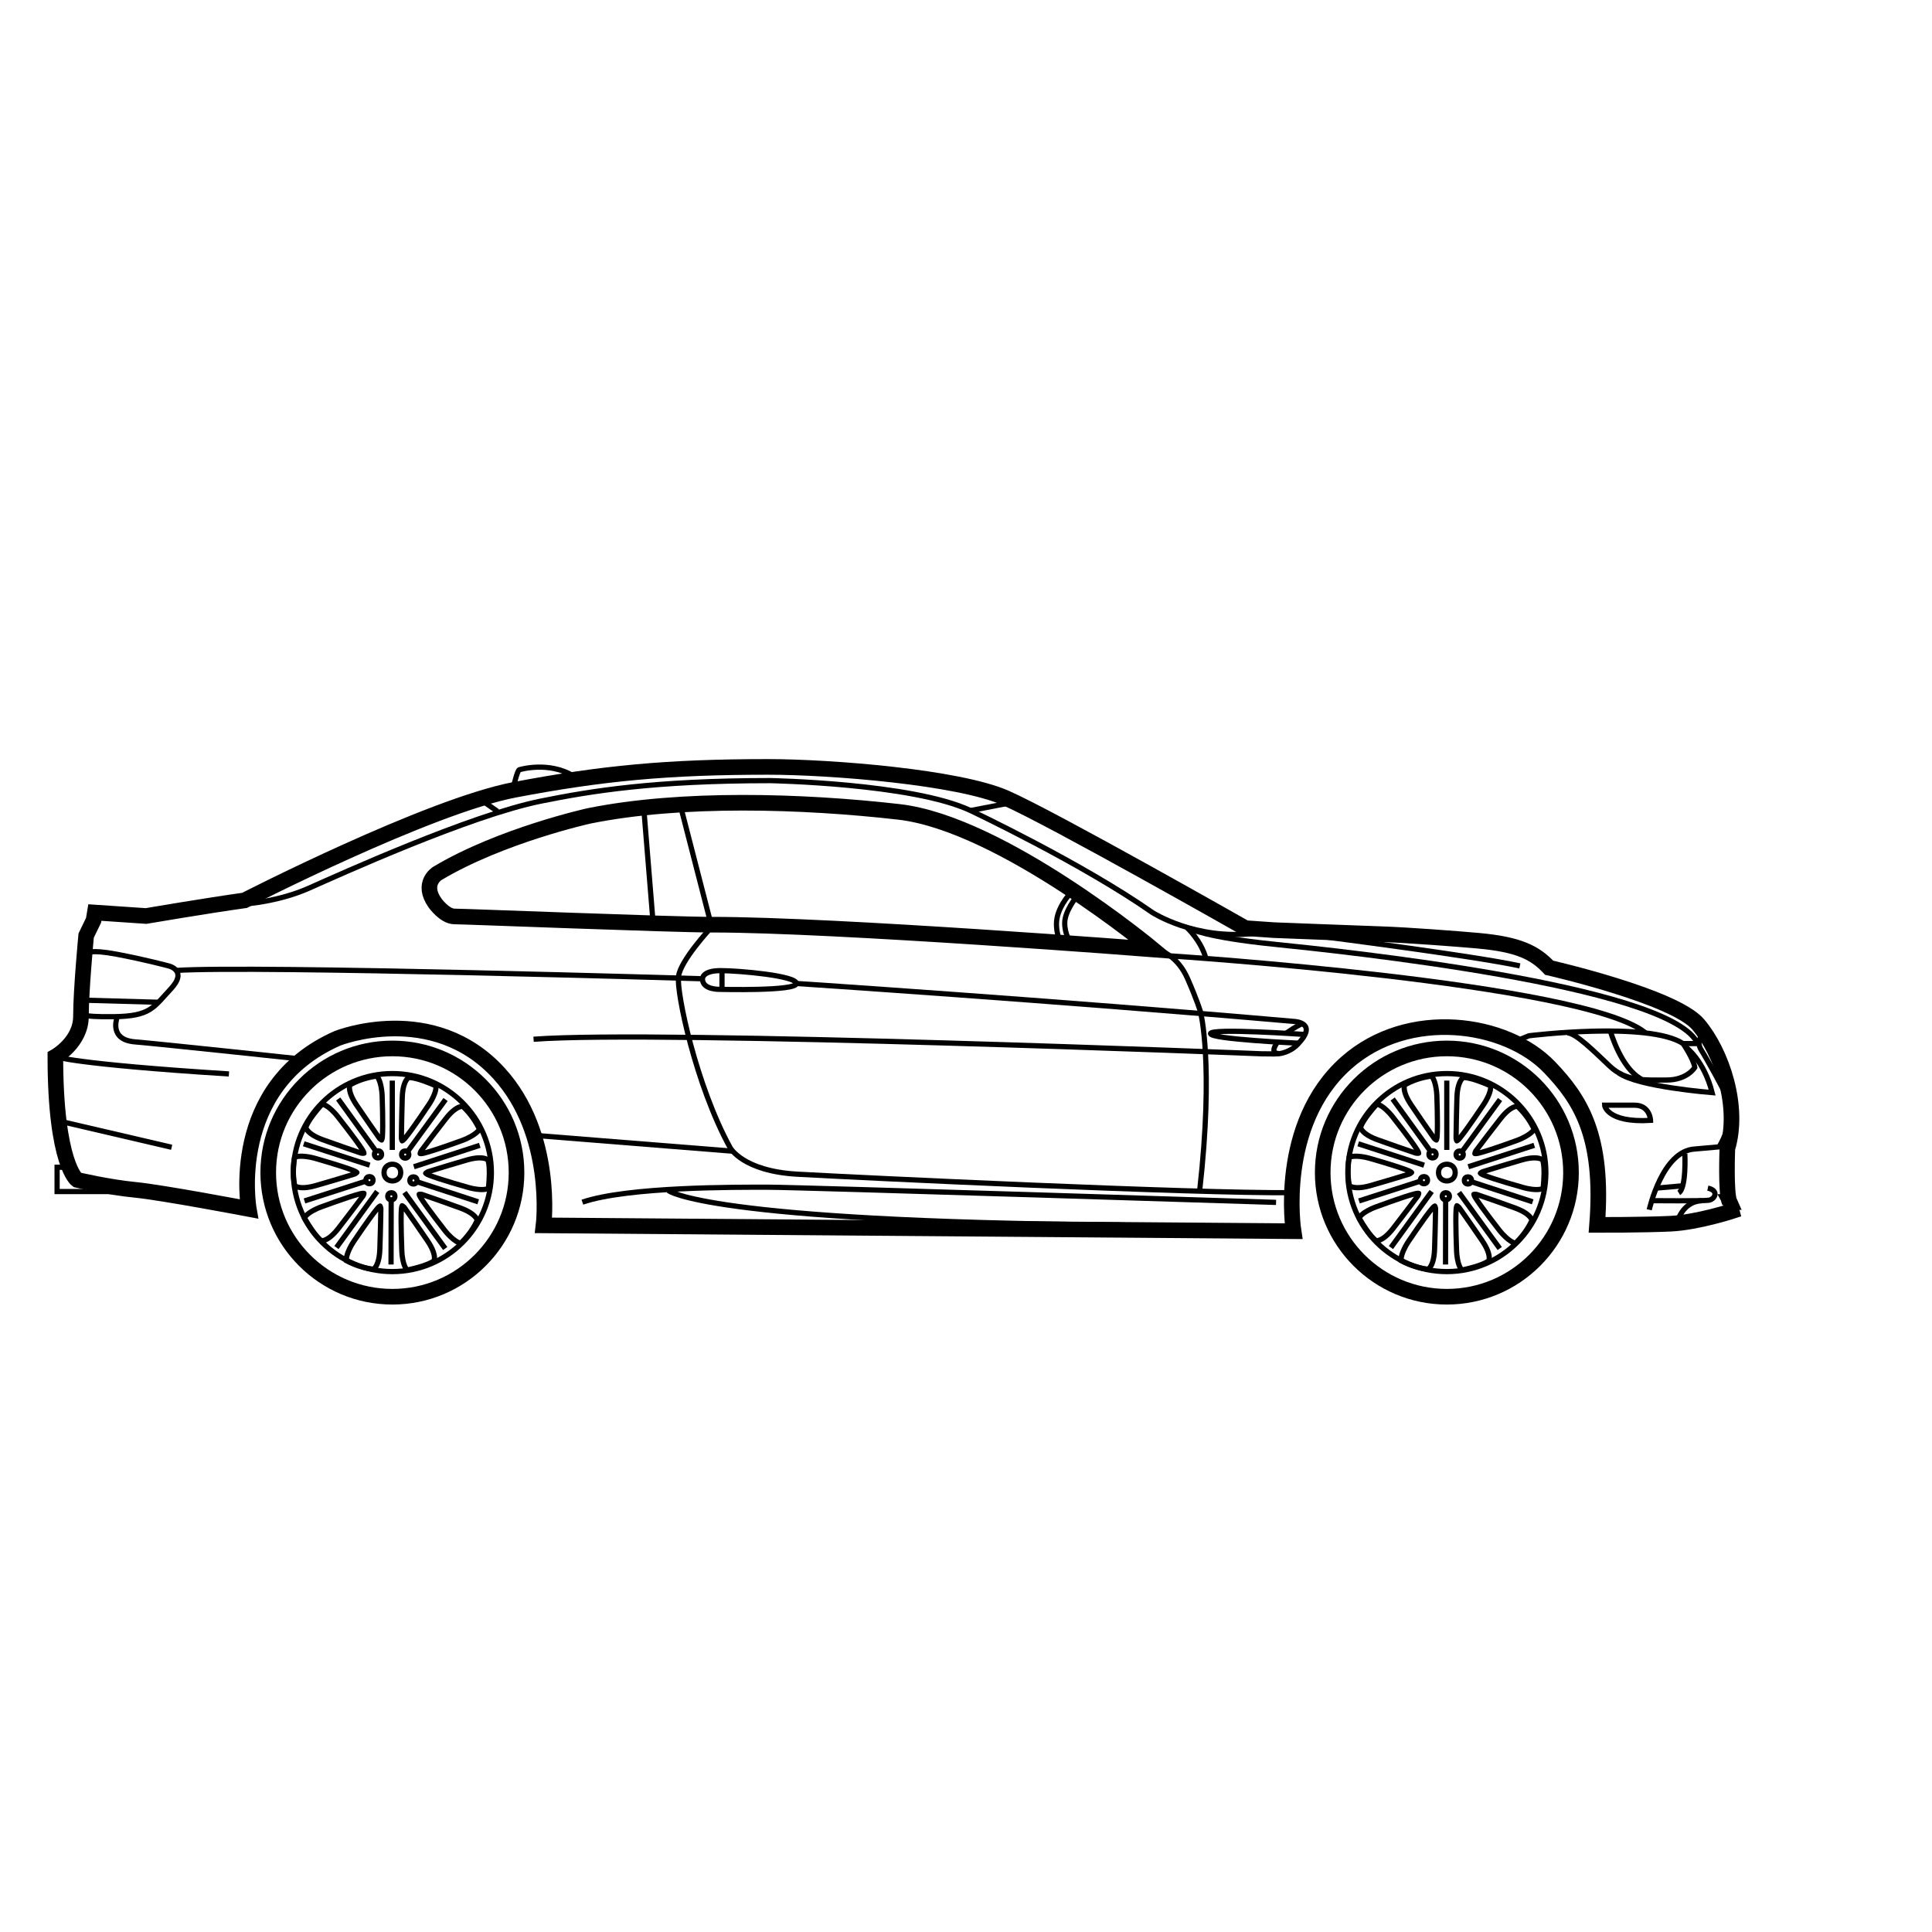 <?xml version="1.0" encoding="UTF-8"?>
<!-- Uploaded to: ICON Repo, www.svgrepo.com, Generator: ICON Repo Mixer Tools -->
<svg width="800px" height="800px" version="1.1" viewBox="144 144 512 512" xmlns="http://www.w3.org/2000/svg">
 <defs>
  <clipPath id="e">
   <path d="m148.09 288h503.81v241h-503.81z"/>
  </clipPath>
  <clipPath id="d">
   <path d="m148.09 376h62.906v57h-62.906z"/>
  </clipPath>
  <clipPath id="c">
   <path d="m148.09 389h57.906v41h-57.906z"/>
  </clipPath>
  <clipPath id="b">
   <path d="m148.09 404h76.906v45h-76.906z"/>
  </clipPath>
  <clipPath id="a">
   <path d="m148.09 421h61.906v47h-61.906z"/>
  </clipPath>
 </defs>
 <g clip-path="url(#e)">
  <path transform="matrix(.69 0 0 .69 148.09 306.48)" d="m658.33 226.17c-1.5-3.334-0.832-20.501-0.832-20.501 4.834-16.001-1.998-36.835-11.167-47.669s-57.268-21.797-57.268-21.797c-5.502-5.835-11.688-8.954-27.23-10.369-7.681-0.702-26.998-2.168-36.835-2.502-9.831-0.334-41.669-1.573-41.669-1.573l-10.929-0.758s-73.908-42.003-92.071-50c-18.169-7.998-66.997-11.931-91.335-11.931-38.499 0-63.833 2.434-97.165 8.767-33.326 6.333-103.83 42.495-103.83 42.495-14.337 1.998-37.831 6-37.831 6l-19.669-1.33-0.498 3-2.836 5.835s-1.998 20.999-1.998 31-9.831 15.503-9.831 15.503c0 41.335 8.332 47.335 8.332 47.335s11.999 2.836 22.334 3.832c10.335 1.002 43.633 7.335 43.633 7.335s-8.303-46.853 34.034-65.526c0 0 36.598-14.558 62.13 13.533 21.304 23.438 17.037 58.304 17.037 58.304l288.05 2.241s-6.441-41.029 20.314-64.688c23.902-21.129 61.383-15.656 78 1.698 11.807 12.322 20.965 26.274 18.27 60.568 0 0 17.693 0.04 28.192-0.458 10.499-0.498 24.168-4.998 24.168-4.998 0-0.017 0-0.017-1.5-3.345zm-390.5-106.5c-15.667 0-95.331-3.164-99.169-3.164-3.832 0-7.5-5.168-7.5-5.168-5.332-7.5 0.832-11.331 0.832-11.331 24.502-14.665 58.332-22.131 58.332-22.131 35.5-7.166 81.861-5.768 119-1.534 39.501 4.5 97.646 52.83 97.646 52.83s-122.14-9.503-169.14-9.503z" fill="none" stroke="#000000" stroke-miterlimit="10" stroke-width="6"/>
 </g>
 <path transform="matrix(.69 0 0 .69 148.09 306.48)" d="m255.75 75.251 11.495 44.623-22.249 0.125-3.622-44.499" fill="none" stroke="#000000" stroke-miterlimit="10" stroke-width="2"/>
 <path transform="matrix(.69 0 0 .69 148.09 306.48)" d="m88.5 111.67s12.497-0.832 24.168-6c11.665-5.168 61.813-27.949 89.168-33.468 19.165-3.866 43.503-7.867 88.002-7.867 0 0 54.664 1.002 76.999 11.501 0 0 42.999 20.331 69.833 39.167 0 0 16.499 10.669 38.997 7.998" fill="none" stroke="#000000" stroke-miterlimit="10" stroke-width="2"/>
 <path transform="matrix(.69 0 0 .69 148.09 306.48)" d="m382.33 72.835-15.503 3" fill="none" stroke="#000000" stroke-miterlimit="10" stroke-width="2"/>
 <path transform="matrix(.69 0 0 .69 148.09 306.48)" d="m179.67 72.331 5.502 3.837" fill="none" stroke="#000000" stroke-miterlimit="10" stroke-width="2"/>
 <path transform="matrix(.69 0 0 .69 148.09 306.48)" d="m191.33 66.665s1.336-6 2.168-6.498c0 0 11.331-3.498 20.999 2.502" fill="none" stroke="#000000" stroke-miterlimit="10" stroke-width="2"/>
 <g clip-path="url(#d)">
  <path transform="matrix(.69 0 0 .69 148.09 306.48)" d="m27.502 130.67s0.668-1.67 11.331 0.334c10.669 1.998 20.002 4.5 20.002 4.5s7.5 1.67 0.832 8.835c-6.668 7.16-7.833 10.494-21.836 10.663-13.997 0.17-11.999-1.166-11.999-1.166" fill="none" stroke="#000000" stroke-miterlimit="10" stroke-width="2"/>
 </g>
 <g clip-path="url(#c)">
  <path transform="matrix(.69 0 0 .69 148.09 306.48)" d="m26.5 148.67 28.498 0.798" fill="none" stroke="#000000" stroke-miterlimit="10" stroke-width="2"/>
 </g>
 <path transform="matrix(.69 0 0 .69 148.09 306.48)" d="m38.997 155.5s-3.17 8.332 6.832 9.169c10.001 0.832 67.665 7.001 67.665 7.001" fill="none" stroke="#000000" stroke-miterlimit="10" stroke-width="2"/>
 <path transform="matrix(.69 0 0 .69 148.09 306.48)" d="m198.33 200.5 77.168 6.164" fill="none" stroke="#000000" stroke-miterlimit="10" stroke-width="2"/>
 <path transform="matrix(.69 0 0 .69 148.09 306.48)" d="m266.84 121.17s-11.331 12.163-12.169 18.333c-0.832 6.169 6.668 41.833 19.833 65.831 0 0 4.834 8.999 25.832 10.165 24.01 1.336 151.03 7.437 190.53 7.103" fill="none" stroke="#000000" stroke-miterlimit="10" stroke-width="2"/>
 <path transform="matrix(.69 0 0 .69 148.09 306.48)" d="m440.5 130s6 1.998 9.667 10.335c3.668 8.332 4.998 12.831 4.998 12.831s5.168 19.833-0.334 68.667" fill="none" stroke="#000000" stroke-miterlimit="10" stroke-width="2"/>
 <path transform="matrix(.69 0 0 .69 148.09 306.48)" d="m484.17 226.33s-183.42-5.835-195.17-5.835c-11.75 0-53.747-0.249-71.248 5.751" fill="none" stroke="#000000" stroke-miterlimit="10" stroke-width="2"/>
 <path transform="matrix(.69 0 0 .69 148.09 306.48)" d="m250.8 221.8s13.946 11.948 173.95 13.199" fill="none" stroke="#000000" stroke-miterlimit="10" stroke-width="2"/>
 <g clip-path="url(#b)">
  <path transform="matrix(.69 0 0 .69 148.09 306.48)" d="m15.333 170.33s6.333 2.836 66.669 6.668" fill="none" stroke="#000000" stroke-miterlimit="10" stroke-width="2"/>
 </g>
 <g clip-path="url(#a)">
  <path transform="matrix(.69 0 0 .69 148.09 306.48)" d="m17.835 195.33 42.167 9.831" fill="none" stroke="#000000" stroke-miterlimit="10" stroke-width="2"/>
 </g>
 <path transform="matrix(.69 0 0 .69 148.09 306.48)" d="m20.665 212.83h-4.664v9.333h36.332" fill="none" stroke="#000000" stroke-miterlimit="10" stroke-width="2"/>
 <path transform="matrix(.69 0 0 .69 148.09 306.48)" d="m407.5 109s-4.5 5.502-4.5 10.001 2.168 7.669 2.836 8.167" fill="none" stroke="#000000" stroke-miterlimit="10" stroke-width="2"/>
 <path transform="matrix(.69 0 0 .69 148.09 306.48)" d="m405 107.83s-5.168 5.502-5.168 11.501 2.836 8.665 2.836 8.665" fill="none" stroke="#000000" stroke-miterlimit="10" stroke-width="2"/>
 <path transform="matrix(.69 0 0 .69 148.09 306.48)" d="m627.5 229.16s4.998-22.668 17.501-23.331l9.333-0.832s3-4.834 3.668-9.667" fill="none" stroke="#000000" stroke-miterlimit="10" stroke-width="2"/>
 <path transform="matrix(.69 0 0 .69 148.09 306.48)" d="m641.17 207.67s0.668 13.165-2.332 14.999" fill="none" stroke="#000000" stroke-miterlimit="10" stroke-width="2"/>
 <path transform="matrix(.69 0 0 .69 148.09 306.48)" d="m630.33 220.83 9.498-0.832" fill="none" stroke="#000000" stroke-miterlimit="10" stroke-width="2"/>
 <path transform="matrix(.69 0 0 .69 148.09 306.48)" d="m628.5 225.67s19.499 0.17 21.836-0.164c2.332-0.334 4.166-3.668-0.334-4.67" fill="none" stroke="#000000" stroke-miterlimit="10" stroke-width="2"/>
 <path transform="matrix(.69 0 0 .69 148.09 306.48)" d="m638 234.84s1.67-8.801 9.667-9.135" fill="none" stroke="#000000" stroke-miterlimit="10" stroke-width="2"/>
 <path transform="matrix(.69 0 0 .69 148.09 306.48)" d="m628 194.83s-0.164-5.835-6.164-5.835h-11.501c0 0.006 0.832 6.837 17.665 5.835z" fill="none" stroke="#000000" stroke-miterlimit="10" stroke-width="2"/>
 <path transform="matrix(.69 0 0 .69 148.09 306.48)" d="m575.16 164.83 6.169-2.502s45.835-5.666 59.164 3c0 0 4.002 5.835 4.5 9.169 0 0-2.836 4.834-10.833 4.834-7.998 0-15.497 0.668-21.831-5.332-6.333-6-12.967-12.633-16.301-12.797" fill="none" stroke="#000000" stroke-miterlimit="10" stroke-width="2"/>
 <path transform="matrix(.69 0 0 .69 148.09 306.48)" d="m647.33 162.83s-1.709 2.004 0.164 4.998c2.502 4.002 8.501 14.999 9.164 16.669" fill="none" stroke="#000000" stroke-miterlimit="10" stroke-width="2"/>
 <path transform="matrix(.69 0 0 .69 148.09 306.48)" d="m640.5 165.33h5.83" fill="none" stroke="#000000" stroke-miterlimit="10" stroke-width="2"/>
 <path transform="matrix(.69 0 0 .69 148.09 306.48)" d="m641.5 166.67s7.001 4.998 10.165 17.501c0 0-28.662-2.23-35.828-7.562" fill="none" stroke="#000000" stroke-miterlimit="10" stroke-width="2"/>
 <path transform="matrix(.69 0 0 .69 148.09 306.48)" d="m612.67 160.83s4.002 14.003 11.829 18.169" fill="none" stroke="#000000" stroke-miterlimit="10" stroke-width="2"/>
 <path transform="matrix(.69 0 0 .69 148.09 306.48)" d="m457.33 133c-1.834-7.166-7.335-12.169-7.335-12.169" fill="none" stroke="#000000" stroke-miterlimit="10" stroke-width="2"/>
 <path transform="matrix(.69 0 0 .69 148.09 306.48)" d="m443.67 131.66s158.67 10.335 182.33 29.5" fill="none" stroke="#000000" stroke-miterlimit="10" stroke-width="2"/>
 <path transform="matrix(.69 0 0 .69 148.09 306.48)" d="m502 124.23s58.168 7.437 75.804 11.269" fill="none" stroke="#000000" stroke-miterlimit="10" stroke-width="2"/>
 <path transform="matrix(.69 0 0 .69 148.09 306.48)" d="m451 121.17s6 3.334 32.336 6c26.33 2.671 149.66 15.667 162.33 37.333" fill="none" stroke="#000000" stroke-miterlimit="10" stroke-width="2"/>
 <path transform="matrix(.69 0 0 .69 148.09 306.48)" d="m263.87 140.44s-0.125-3.124 6.939-3.124c7.064 0 29.064 1.936 29.126 4.936 0.062 3-29.375 2.253-29.375 2.253s-6.752 0.249-6.69-4.064z" fill="none" stroke="#000000" stroke-miterlimit="10" stroke-width="2"/>
 <path transform="matrix(.69 0 0 .69 148.09 306.48)" d="m271.37 137.94v6.254" fill="none" stroke="#000000" stroke-miterlimit="10" stroke-width="2"/>
 <path transform="matrix(.69 0 0 .69 148.09 306.48)" d="m263.87 140.44s-171.88-5.19-202.37-3.187" fill="none" stroke="#000000" stroke-miterlimit="10" stroke-width="2"/>
 <path transform="matrix(.69 0 0 .69 148.09 306.48)" d="m299.94 142.25s99.893 6.583 191.23 14.586c0 0 9.831 0.413 0.77 9.294 0 0-1.811 1.896-5.19 2.813-2.021 0.549-4.024 0.311-8.167 0.311 0 0-231.58-9.248-279.58-5.581" fill="none" stroke="#000000" stroke-miterlimit="10" stroke-width="2"/>
 <path transform="matrix(.69 0 0 .69 148.09 306.48)" d="m495 161.82s-35.998-2.502-35.998-0.311c0 2.185 34.311 3.69 34.311 3.69" fill="none" stroke="#000000" stroke-miterlimit="10" stroke-width="2"/>
 <path transform="matrix(.69 0 0 .69 148.09 306.48)" d="m493.94 157.81s-2.123 0.877-5.751 3.436" fill="none" stroke="#000000" stroke-miterlimit="10" stroke-width="2"/>
 <path transform="matrix(.69 0 0 .69 148.09 306.48)" d="m484.44 165.19s-2.875 3.939 0.691 3.939" fill="none" stroke="#000000" stroke-miterlimit="10" stroke-width="2"/>
 <path transform="matrix(.69 0 0 .69 148.09 306.48)" d="m502.09 214.88c0-26.33 21.35-47.68 47.68-47.68 26.33 0 47.68 21.344 47.68 47.68 0 26.336-21.35 47.68-47.68 47.68-26.336 0-47.68-21.344-47.68-47.68z" fill="none" stroke="#000000" stroke-miterlimit="10" stroke-width="6"/>
 <path transform="matrix(.69 0 0 .69 148.09 306.48)" d="m587.8 214.88c0 20.999-17.025 38.024-38.03 38.024-20.999 0-38.03-17.025-38.03-38.024 0-21.004 17.031-38.03 38.03-38.03 21.004 0 38.03 17.025 38.03 38.03" fill="none" stroke="#000000" stroke-miterlimit="10" stroke-width="2"/>
 <path transform="matrix(.69 0 0 .69 148.09 306.48)" d="m552.98 214.88c0 4.279-6.418 4.279-6.418 0s6.418-4.279 6.418 0" fill="none" stroke="#000000" stroke-miterlimit="10" stroke-width="2"/>
 <path transform="matrix(.69 0 0 .69 148.09 306.48)" d="m515.72 203.82 25.323 8.224" fill="none" stroke="#000000" stroke-miterlimit="10" stroke-width="2"/>
 <path d="m505.28 442.78c0.629-1.617 2.656-4.078 3.828-5.391 1.098 0.41 2.629 1.953 3.449 3.055l0.023 0.031c0.047 0.059 4.402 5.566 6.144 8.219-1.652-0.562-5.742-1.957-9.477-3.312-2.918-1.059-3.75-2.172-3.969-2.602m-1.391-0.219c-0.02 0.066-0.043 0.129-0.059 0.191 0 0 0.082 2.164 4.949 3.926 4.867 1.762 10.262 3.578 10.262 3.578s1.344 0.324 1.574-0.387c0.094-0.297 0-0.766-0.469-1.516-1.586-2.551-6.488-8.742-6.488-8.742s-2.781-3.731-5.07-3.711c0.004 0.004-3.863 4.098-4.699 6.66z"/>
 <path d="m502.19 451.21c1.207-0.285 3.269 0.031 4.562 0.41 0.07 0.02 6.824 1.941 9.793 3.074-1.672 0.512-5.805 1.77-9.625 2.856-2.867 0.812-4.203 0.461-4.688 0.238-0.535-2.793-0.238-5.391-0.043-6.578m-1.215-1s-0.969 4 0.012 8.379c0 0 1.328 1.707 6.309 0.293 4.981-1.418 10.418-3.098 10.418-3.098s0.879-0.359 1.051-0.887c0.121-0.371-0.113-0.828-1.262-1.305-2.777-1.141-10.375-3.297-10.375-3.297s-4.156-1.23-6.152-0.086z"/>
 <path transform="matrix(.69 0 0 .69 148.09 306.48)" d="m528.96 186.61 14.308 19.787" fill="none" stroke="#000000" stroke-miterlimit="10" stroke-width="2"/>
 <path transform="matrix(.69 0 0 .69 148.09 306.48)" d="m545.64 207.88c0 1.834-2.751 1.834-2.751 0 0-1.834 2.751-1.834 2.751 0" fill="none" stroke="#000000" stroke-miterlimit="10" stroke-width="2"/>
 <path transform="matrix(.69 0 0 .69 148.09 306.48)" d="m528.29 243.67 15.65-21.536" fill="none" stroke="#000000" stroke-miterlimit="10" stroke-width="2"/>
 <path d="m508.93 472.11c-1.344-1.098-3.059-3.785-3.945-5.309 0.727-0.918 2.672-1.898 3.969-2.34l0.02-0.004 0.02-0.008c0.07-0.027 6.652-2.469 9.719-3.305-1.047 1.398-3.637 4.856-6.078 7.988-1.906 2.457-3.223 2.898-3.703 2.977m-0.633 1.254c0.055 0.039 0.109 0.078 0.164 0.113 0 0 2.082 0.59 5.262-3.496 3.18-4.086 6.574-8.652 6.574-8.652s0.727-1.18 0.121-1.617c-0.25-0.184-0.73-0.238-1.586-0.023-2.918 0.723-10.32 3.469-10.32 3.469s-4.41 1.492-5.094 3.676c0 0.004 2.695 4.945 4.879 6.531z"/>
 <path d="m515.99 477.65c0.102-1.234 1.039-3.102 1.801-4.211 0.043-0.062 3.953-5.891 5.949-8.363-0.031 1.746-0.113 6.066-0.258 10.035-0.109 2.977-0.859 4.141-1.223 4.531-2.824-0.355-5.203-1.438-6.269-1.992m-1.328 0.848s3.504 2.16 7.973 2.578c0 0 2.035-0.734 2.227-5.91s0.273-10.867 0.273-10.867-0.07-0.949-0.52-1.273c-0.316-0.23-0.824-0.152-1.629 0.797-1.945 2.289-6.34 8.848-6.34 8.848-0.004 0-2.457 3.574-1.984 5.828z"/>
 <path transform="matrix(.69 0 0 .69 148.09 306.48)" d="m516.02 225.77 23.24-7.494" fill="none" stroke="#000000" stroke-miterlimit="10" stroke-width="2"/>
 <path transform="matrix(.69 0 0 .69 148.09 306.48)" d="m542.35 217.79c0 1.834-2.751 1.834-2.751 0 0-1.834 2.751-1.834 2.751 0" fill="none" stroke="#000000" stroke-miterlimit="10" stroke-width="2"/>
 <path transform="matrix(.69 0 0 .69 148.09 306.48)" d="m570.08 244.04-15.65-21.536" fill="none" stroke="#000000" stroke-miterlimit="10" stroke-width="2"/>
 <path d="m537.95 477.7c-1.461 0.941-4.543 1.738-6.266 2.113-0.648-0.977-0.977-3.125-0.996-4.5v-0.039c-0.004-0.074-0.293-7.09-0.141-10.262 1.008 1.426 3.496 4.961 5.719 8.25 1.742 2.57 1.758 3.961 1.684 4.438m0.996 0.992c0.055-0.039 0.109-0.082 0.16-0.121 0 0 1.207-1.797-1.695-6.086-2.902-4.285-6.199-8.926-6.199-8.926s-0.898-1.051-1.5-0.617c-0.25 0.184-0.449 0.621-0.512 1.5-0.215 2.996 0.109 10.883 0.109 10.883s0.055 4.656 1.922 5.981c-0.004 0.008 5.531-1.027 7.715-2.613z"/>
 <path d="m545.4 472.7c-1.141-0.477-2.629-1.949-3.449-3.012-0.047-0.059-4.379-5.582-6.113-8.242 1.652 0.566 5.738 1.98 9.465 3.348 2.797 1.023 3.672 2.094 3.934 2.562-1.219 2.57-2.981 4.496-3.836 5.344m0.395 1.523s3.137-2.664 4.914-6.785c0 0-0.07-2.164-4.934-3.945-4.863-1.781-10.25-3.617-10.25-3.617s-0.926-0.227-1.371 0.098c-0.316 0.23-0.395 0.734 0.258 1.797 1.578 2.559 6.453 8.766 6.453 8.766 0 0.004 2.641 3.438 4.93 3.688z"/>
 <path transform="matrix(.69 0 0 .69 148.09 306.48)" d="m549.26 250.18 0.051-24.417" fill="none" stroke="#000000" stroke-miterlimit="10" stroke-width="2"/>
 <path transform="matrix(.69 0 0 .69 148.09 306.48)" d="m550.75 223.98c0 1.834-2.751 1.834-2.751 0 0-1.834 2.751-1.834 2.751 0" fill="none" stroke="#000000" stroke-miterlimit="10" stroke-width="2"/>
 <path transform="matrix(.69 0 0 .69 148.09 306.48)" d="m583.34 204.41-25.323 8.224" fill="none" stroke="#000000" stroke-miterlimit="10" stroke-width="2"/>
 <path d="m552.23 451.83c0.445 1.68 0.25 4.859 0.07 6.613-1.129 0.316-3.277-0.039-4.586-0.441l-0.039-0.016c-0.07-0.02-6.832-1.914-9.805-3.035 1.668-0.52 5.797-1.793 9.613-2.891 2.984-0.863 4.312-0.449 4.746-0.23m1.25-0.641c-0.02-0.066-0.043-0.129-0.066-0.191 0 0-1.336-1.703-6.312-0.266-4.973 1.434-10.406 3.137-10.406 3.137s-1.281 0.527-1.051 1.234c0.098 0.297 0.453 0.621 1.27 0.953 2.785 1.133 10.387 3.258 10.387 3.258s4.441 1.387 6.281 0.02c0.008 0.004 0.73-5.578-0.102-8.145z"/>
 <path d="m549.78 443.2c-0.809 0.938-2.664 1.898-3.93 2.348-0.07 0.027-6.66 2.441-9.73 3.266 1.051-1.395 3.656-4.844 6.109-7.969 1.84-2.344 3.125-2.844 3.652-2.949 2.07 1.957 3.359 4.227 3.898 5.305m1.57 0.098s-1.566-3.809-4.934-6.773c0 0-2.078-0.602-5.273 3.473-3.195 4.07-6.606 8.629-6.606 8.629s-0.5 0.809-0.332 1.336c0.121 0.375 0.578 0.605 1.789 0.312 2.918-0.707 10.332-3.43 10.332-3.43s4.082-1.449 5.023-3.547z"/>
 <path transform="matrix(.69 0 0 .69 148.09 306.48)" d="m582.74 226.11-23.206-7.596" fill="none" stroke="#000000" stroke-miterlimit="10" stroke-width="2"/>
 <path transform="matrix(.69 0 0 .69 148.09 306.48)" d="m559.24 217.89c0 1.834-2.751 1.834-2.751 0 0-1.834 2.751-1.834 2.751 0" fill="none" stroke="#000000" stroke-miterlimit="10" stroke-width="2"/>
 <path transform="matrix(.69 0 0 .69 148.09 306.48)" d="m549.74 179.55v26.625" fill="none" stroke="#000000" stroke-miterlimit="10" stroke-width="2"/>
 <path d="m532.04 430.25c1.734 0.098 4.699 1.262 6.312 1.973-0.047 1.168-1.047 3.106-1.836 4.223l-0.023 0.031c-0.043 0.062-3.934 5.906-5.918 8.387 0.023-1.746 0.09-6.066 0.219-10.035 0.105-3.102 0.906-4.234 1.246-4.578m-0.219-1.387c-0.07 0-0.137 0.004-0.203 0.004 0 0-2.031 0.746-2.203 5.918s-0.23 10.867-0.23 10.867 0.105 1.379 0.852 1.379c0.309 0 0.73-0.238 1.297-0.91 1.938-2.297 6.309-8.871 6.309-8.871s2.691-3.797 1.961-5.969c0-0.004-5.086-2.418-7.781-2.418z"/>
 <path d="m523.07 429.91c0.645 1.059 0.98 3.121 1.02 4.465 0.004 0.074 0.262 7.09 0.102 10.262-1.004-1.43-3.477-4.973-5.691-8.27-1.66-2.473-1.738-3.852-1.676-4.383 2.496-1.375 5.055-1.895 6.246-2.074m0.578-1.465s-4.106 0.312-7.965 2.602c0 0-1.215 1.793 1.672 6.09s6.168 8.949 6.168 8.949 0.613 0.727 1.168 0.727c0.391 0 0.754-0.363 0.848-1.605 0.227-2.996-0.07-10.887-0.07-10.887 0 0.004-0.117-4.332-1.82-5.875z"/>
 <path transform="matrix(.69 0 0 .69 148.09 306.48)" d="m570.2 186.82-14.399 19.725" fill="none" stroke="#000000" stroke-miterlimit="10" stroke-width="2"/>
 <path transform="matrix(.69 0 0 .69 148.09 306.48)" d="m556.07 207.95c0 1.834-2.751 1.834-2.751 0 0-1.834 2.751-1.834 2.751 0" fill="none" stroke="#000000" stroke-miterlimit="10" stroke-width="2"/>
 <path transform="matrix(.69 0 0 .69 148.09 306.48)" d="m97.092 214.88c0-26.33 21.35-47.68 47.68-47.68 26.33 0 47.68 21.344 47.68 47.68 0 26.336-21.35 47.68-47.68 47.68-26.33 0-47.68-21.344-47.68-47.68z" fill="none" stroke="#000000" stroke-miterlimit="10" stroke-width="6"/>
 <path transform="matrix(.69 0 0 .69 148.09 306.48)" d="m182.8 214.88c0 20.999-17.025 38.024-38.03 38.024-20.999 0-38.024-17.025-38.024-38.024 0-21.004 17.025-38.03 38.024-38.03 21.004 0 38.03 17.025 38.03 38.03" fill="none" stroke="#000000" stroke-miterlimit="10" stroke-width="2"/>
 <path transform="matrix(.69 0 0 .69 148.09 306.48)" d="m147.98 214.88c0 4.279-6.418 4.279-6.418 0s6.418-4.279 6.418 0" fill="none" stroke="#000000" stroke-miterlimit="10" stroke-width="2"/>
 <path transform="matrix(.69 0 0 .69 148.09 306.48)" d="m110.73 203.82 25.317 8.224" fill="none" stroke="#000000" stroke-miterlimit="10" stroke-width="2"/>
 <path d="m225.77 442.78c0.629-1.617 2.656-4.078 3.828-5.391 1.098 0.41 2.629 1.953 3.449 3.055l0.023 0.031c0.047 0.059 4.402 5.566 6.144 8.219-1.652-0.562-5.742-1.957-9.477-3.312-2.918-1.059-3.746-2.172-3.969-2.602m-1.387-0.219c-0.02 0.066-0.043 0.129-0.059 0.191 0 0 0.082 2.164 4.949 3.926 4.867 1.762 10.262 3.578 10.262 3.578s1.344 0.324 1.574-0.387c0.094-0.297 0-0.766-0.469-1.516-1.59-2.551-6.488-8.742-6.488-8.742s-2.781-3.731-5.07-3.711c0.004 0.004-3.867 4.098-4.699 6.66z"/>
 <path d="m222.68 451.21c1.207-0.285 3.269 0.031 4.559 0.41 0.07 0.02 6.824 1.941 9.793 3.074-1.672 0.512-5.805 1.77-9.625 2.856-2.863 0.812-4.203 0.461-4.688 0.238-0.527-2.793-0.234-5.391-0.039-6.578m-1.215-1s-0.969 4 0.012 8.379c0 0 1.328 1.707 6.309 0.293 4.981-1.418 10.418-3.098 10.418-3.098s0.879-0.359 1.051-0.887c0.121-0.371-0.113-0.828-1.262-1.305-2.777-1.141-10.375-3.297-10.375-3.297 0.004 0-4.152-1.23-6.152-0.086z"/>
 <path transform="matrix(.69 0 0 .69 148.09 306.48)" d="m123.96 186.61 14.308 19.787" fill="none" stroke="#000000" stroke-miterlimit="10" stroke-width="2"/>
 <path transform="matrix(.69 0 0 .69 148.09 306.48)" d="m140.63 207.88c0 1.834-2.751 1.834-2.751 0 0-1.834 2.751-1.834 2.751 0" fill="none" stroke="#000000" stroke-miterlimit="10" stroke-width="2"/>
 <path transform="matrix(.69 0 0 .69 148.09 306.48)" d="m123.29 243.67 15.65-21.536" fill="none" stroke="#000000" stroke-miterlimit="10" stroke-width="2"/>
 <path d="m229.41 472.11c-1.344-1.098-3.059-3.785-3.945-5.309 0.727-0.918 2.672-1.898 3.969-2.34l0.02-0.004 0.02-0.008c0.07-0.027 6.652-2.469 9.719-3.305-1.047 1.398-3.637 4.856-6.078 7.988-1.906 2.457-3.223 2.898-3.703 2.977m-0.633 1.254c0.055 0.039 0.109 0.078 0.164 0.113 0 0 2.082 0.59 5.262-3.496 3.18-4.086 6.574-8.652 6.574-8.652s0.727-1.18 0.121-1.617c-0.25-0.184-0.73-0.238-1.586-0.023-2.918 0.723-10.32 3.469-10.32 3.469s-4.41 1.492-5.094 3.676c0 0.004 2.699 4.945 4.879 6.531z"/>
 <path d="m236.48 477.65c0.102-1.234 1.039-3.102 1.797-4.211 0.043-0.062 3.953-5.891 5.949-8.363-0.031 1.746-0.113 6.066-0.258 10.035-0.109 2.977-0.859 4.141-1.223 4.531-2.82-0.355-5.199-1.438-6.266-1.992m-1.328 0.848s3.504 2.16 7.973 2.578c0 0 2.035-0.734 2.227-5.91s0.273-10.867 0.273-10.867-0.07-0.949-0.52-1.273c-0.316-0.23-0.824-0.152-1.629 0.797-1.945 2.289-6.34 8.848-6.34 8.848s-2.457 3.574-1.984 5.828z"/>
 <path transform="matrix(.69 0 0 .69 148.09 306.48)" d="m111.02 225.77 23.24-7.494" fill="none" stroke="#000000" stroke-miterlimit="10" stroke-width="2"/>
 <path transform="matrix(.69 0 0 .69 148.09 306.48)" d="m137.35 217.79c0 1.834-2.751 1.834-2.751 0 0-1.834 2.751-1.834 2.751 0" fill="none" stroke="#000000" stroke-miterlimit="10" stroke-width="2"/>
 <path transform="matrix(.69 0 0 .69 148.09 306.48)" d="m165.07 244.04-15.65-21.536" fill="none" stroke="#000000" stroke-miterlimit="10" stroke-width="2"/>
 <path d="m258.43 477.7c-1.457 0.941-4.543 1.738-6.266 2.113-0.648-0.977-0.977-3.125-0.996-4.5v-0.039c-0.004-0.074-0.293-7.09-0.141-10.262 1.008 1.426 3.496 4.961 5.719 8.25 1.742 2.57 1.758 3.961 1.684 4.438m0.996 0.992c0.055-0.039 0.109-0.082 0.16-0.121 0 0 1.207-1.797-1.695-6.086-2.902-4.285-6.199-8.926-6.199-8.926s-0.898-1.051-1.5-0.617c-0.25 0.184-0.449 0.621-0.512 1.5-0.215 2.996 0.109 10.883 0.109 10.883s0.055 4.656 1.922 5.981c-0.004 0.008 5.531-1.027 7.715-2.613z"/>
 <path d="m265.89 472.7c-1.141-0.477-2.629-1.949-3.449-3.012-0.047-0.059-4.379-5.582-6.113-8.242 1.652 0.566 5.738 1.98 9.465 3.348 2.797 1.023 3.672 2.094 3.934 2.562-1.215 2.57-2.981 4.496-3.836 5.344m0.395 1.523s3.137-2.664 4.914-6.785c0 0-0.07-2.164-4.934-3.945s-10.25-3.617-10.25-3.617-0.922-0.227-1.371 0.098c-0.316 0.23-0.395 0.734 0.258 1.797 1.578 2.559 6.453 8.766 6.453 8.766 0 0.004 2.641 3.438 4.93 3.688z"/>
 <path transform="matrix(.69 0 0 .69 148.09 306.48)" d="m144.26 250.18 0.051-24.417" fill="none" stroke="#000000" stroke-miterlimit="10" stroke-width="2"/>
 <path transform="matrix(.69 0 0 .69 148.09 306.48)" d="m145.75 223.98c0 1.834-2.751 1.834-2.751 0 0-1.834 2.751-1.834 2.751 0" fill="none" stroke="#000000" stroke-miterlimit="10" stroke-width="2"/>
 <path transform="matrix(.69 0 0 .69 148.09 306.48)" d="m178.34 204.41-25.317 8.224" fill="none" stroke="#000000" stroke-miterlimit="10" stroke-width="2"/>
 <path d="m272.72 451.83c0.445 1.68 0.25 4.859 0.07 6.613-1.129 0.316-3.277-0.039-4.586-0.441l-0.039-0.016c-0.07-0.02-6.832-1.914-9.805-3.035 1.668-0.52 5.797-1.793 9.613-2.891 2.984-0.863 4.312-0.449 4.746-0.23m1.25-0.641c-0.02-0.066-0.043-0.129-0.066-0.191 0 0-1.336-1.703-6.312-0.266-4.973 1.434-10.406 3.137-10.406 3.137s-1.281 0.527-1.051 1.234c0.098 0.297 0.453 0.621 1.27 0.953 2.785 1.133 10.387 3.258 10.387 3.258s4.441 1.387 6.281 0.02c0.008 0.004 0.73-5.578-0.102-8.145z"/>
 <path d="m270.27 443.2c-0.809 0.938-2.664 1.898-3.93 2.348-0.07 0.027-6.66 2.441-9.73 3.266 1.051-1.395 3.656-4.844 6.109-7.969 1.84-2.344 3.129-2.844 3.652-2.949 2.074 1.957 3.359 4.227 3.898 5.305m1.57 0.098s-1.566-3.809-4.934-6.773c0 0-2.078-0.602-5.273 3.473-3.195 4.07-6.606 8.629-6.606 8.629s-0.504 0.809-0.332 1.336c0.121 0.375 0.578 0.605 1.789 0.312 2.918-0.707 10.332-3.43 10.332-3.43s4.082-1.449 5.023-3.547z"/>
 <path transform="matrix(.69 0 0 .69 148.09 306.48)" d="m177.74 226.11-23.206-7.596" fill="none" stroke="#000000" stroke-miterlimit="10" stroke-width="2"/>
 <path transform="matrix(.69 0 0 .69 148.09 306.48)" d="m154.24 217.89c0 1.834-2.751 1.834-2.751 0 0-1.834 2.751-1.834 2.751 0" fill="none" stroke="#000000" stroke-miterlimit="10" stroke-width="2"/>
 <path transform="matrix(.69 0 0 .69 148.09 306.48)" d="m144.74 179.55v26.625" fill="none" stroke="#000000" stroke-miterlimit="10" stroke-width="2"/>
 <path d="m252.54 430.25c1.734 0.098 4.699 1.262 6.312 1.973-0.047 1.168-1.047 3.106-1.836 4.223l-0.023 0.031c-0.043 0.062-3.934 5.906-5.918 8.387 0.023-1.746 0.09-6.066 0.219-10.035 0.102-3.102 0.902-4.234 1.246-4.578m-0.223-1.387c-0.07 0-0.137 0.004-0.203 0.004 0 0-2.031 0.746-2.203 5.918s-0.23 10.867-0.23 10.867 0.105 1.379 0.852 1.379c0.309 0 0.73-0.238 1.301-0.91 1.938-2.297 6.309-8.871 6.309-8.871s2.688-3.797 1.961-5.969c-0.004-0.004-5.09-2.418-7.785-2.418z"/>
 <path d="m243.56 429.91c0.645 1.059 0.98 3.121 1.02 4.465 0.004 0.074 0.262 7.09 0.102 10.262-1.004-1.43-3.477-4.973-5.691-8.27-1.66-2.473-1.738-3.852-1.676-4.383 2.496-1.375 5.055-1.895 6.246-2.074m0.578-1.465s-4.106 0.312-7.965 2.602c0 0-1.215 1.793 1.672 6.09 2.887 4.297 6.168 8.949 6.168 8.949s0.613 0.727 1.168 0.727c0.391 0 0.754-0.363 0.848-1.605 0.227-2.996-0.07-10.887-0.07-10.887 0 0.004-0.113-4.332-1.82-5.875z"/>
 <path transform="matrix(.69 0 0 .69 148.09 306.48)" d="m165.2 186.82-14.393 19.725" fill="none" stroke="#000000" stroke-miterlimit="10" stroke-width="2"/>
 <path transform="matrix(.69 0 0 .69 148.09 306.48)" d="m151.08 207.95c0 1.834-2.751 1.834-2.751 0 0-1.834 2.751-1.834 2.751 0" fill="none" stroke="#000000" stroke-miterlimit="10" stroke-width="2"/>
</svg>